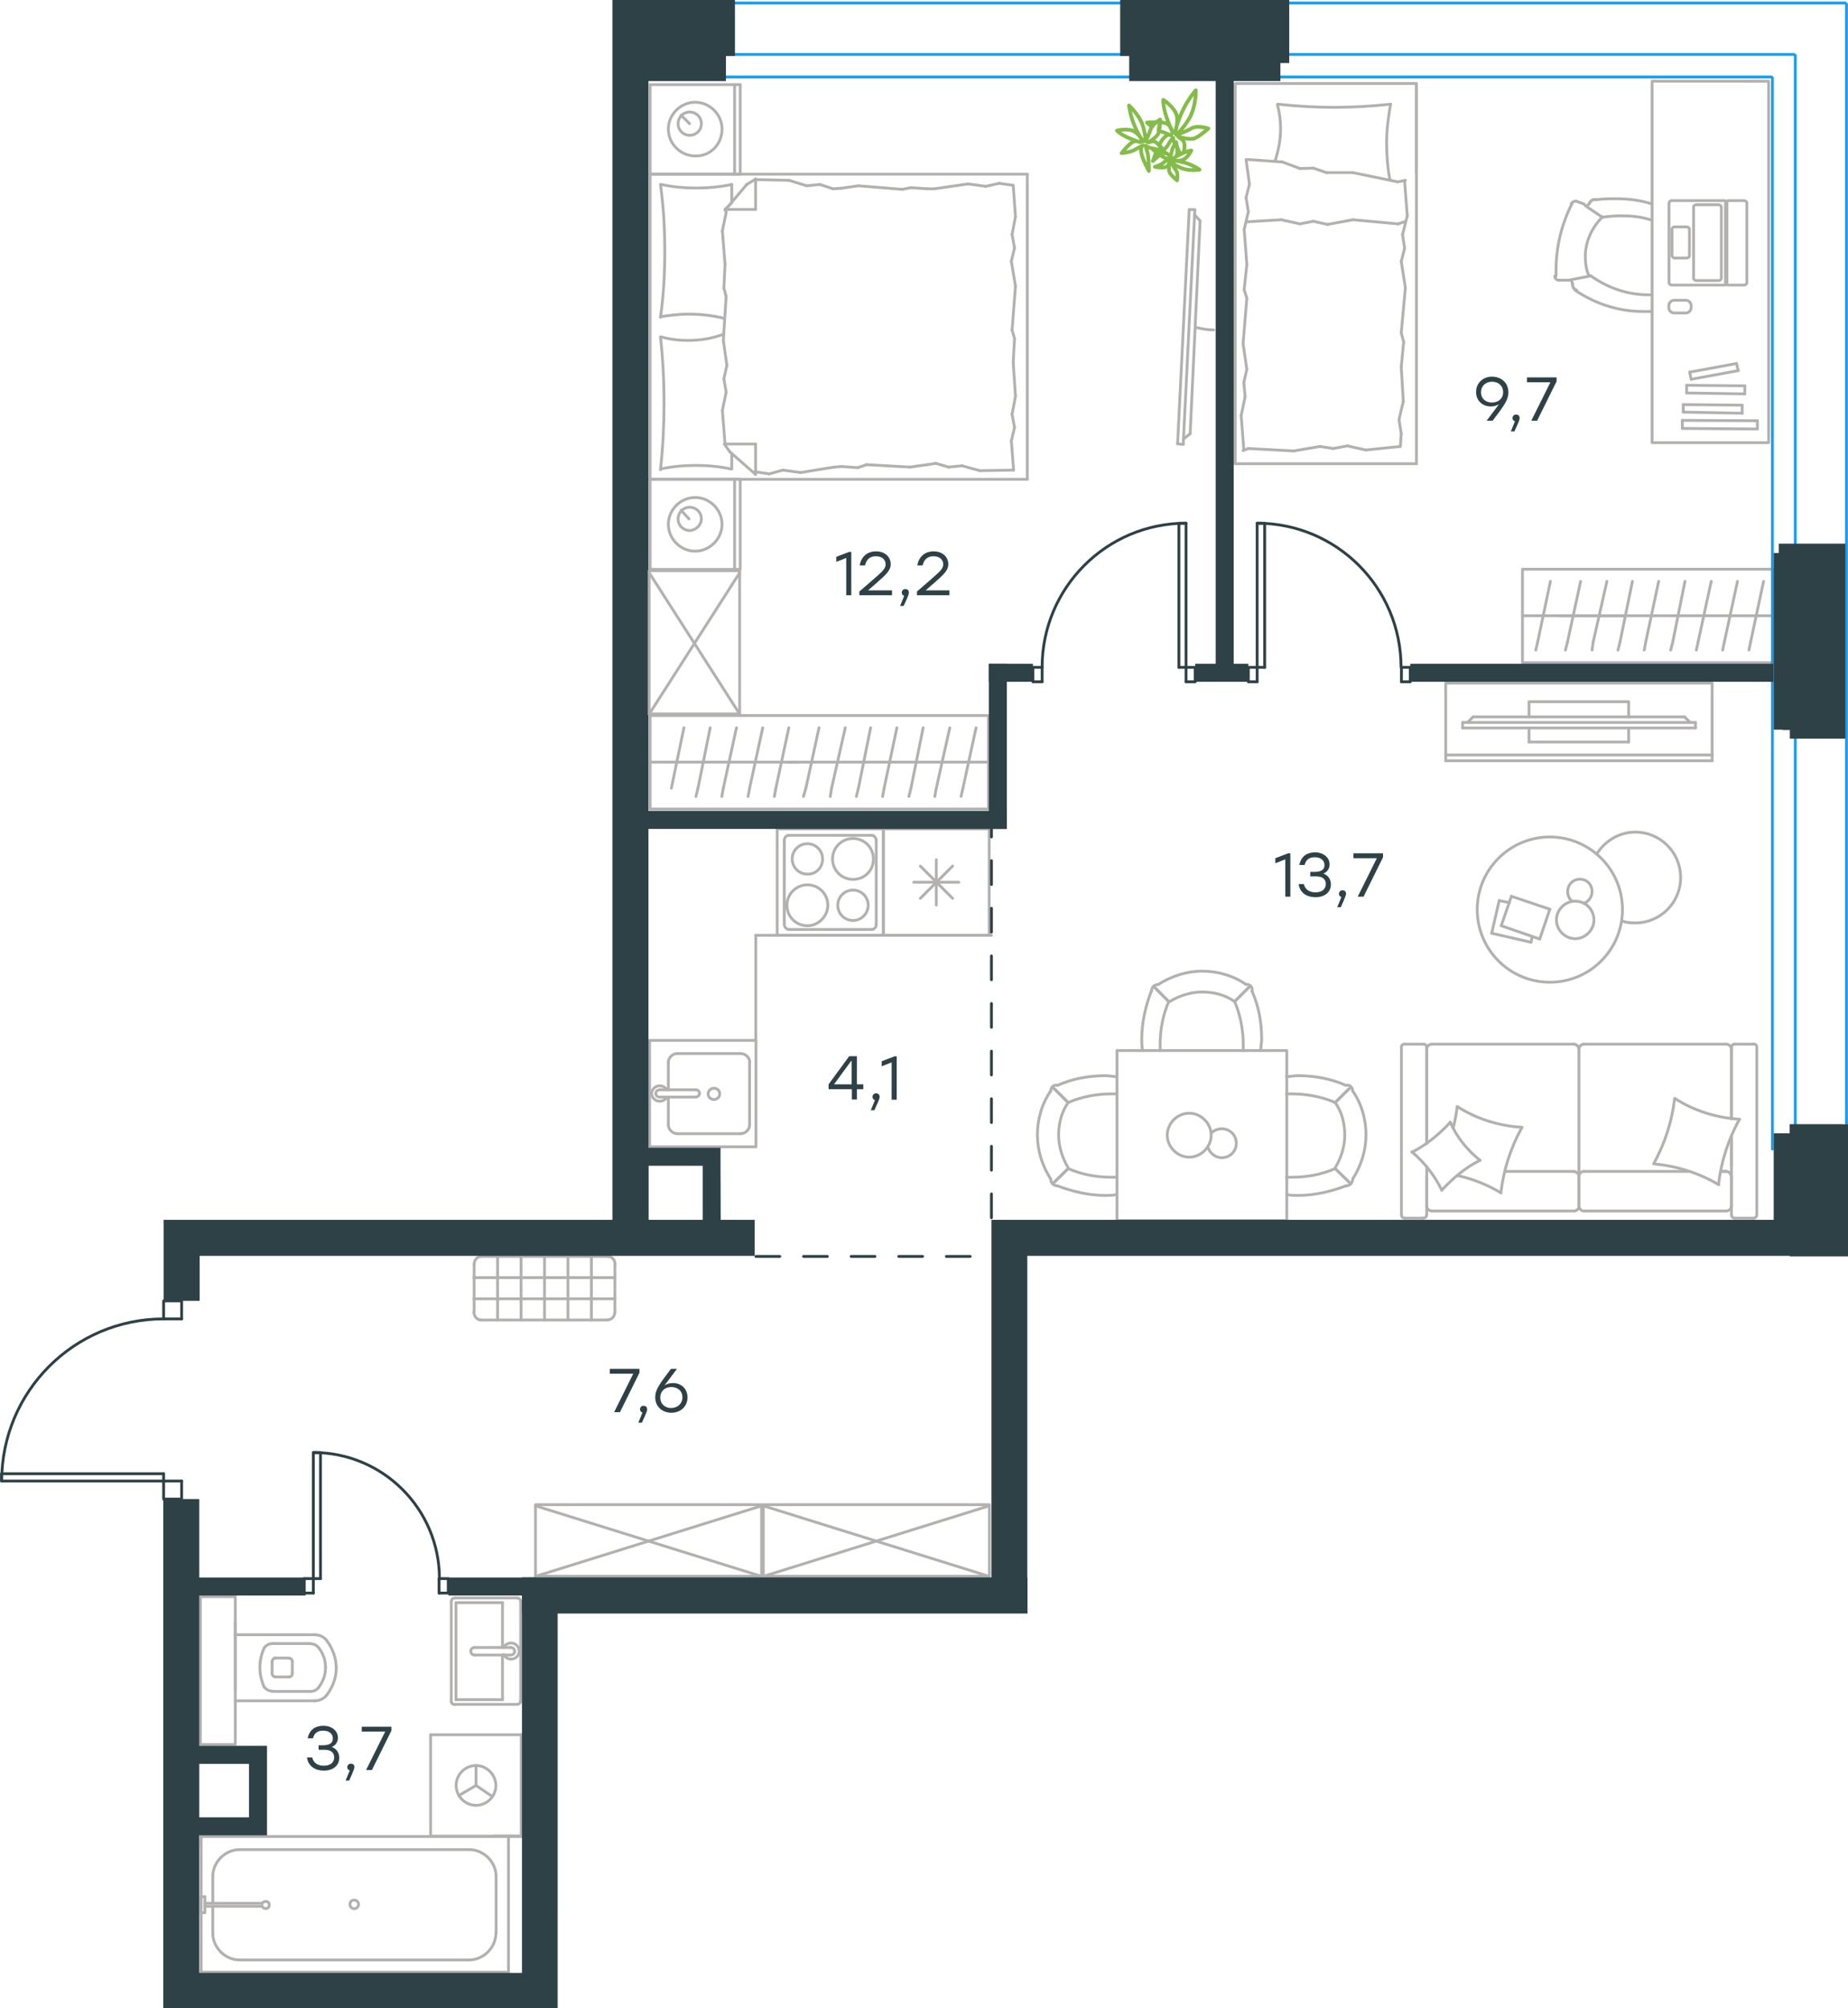 <?xml version="1.0" encoding="utf-8"?>
<!-- Generator: Adobe Illustrator 26.5.0, SVG Export Plug-In . SVG Version: 6.00 Build 0)  -->
<svg version="1.1" id="Слой_1" xmlns="http://www.w3.org/2000/svg" xmlns:xlink="http://www.w3.org/1999/xlink" x="0px" y="0px"
	 viewBox="0 0 984.9 1070" style="enable-background:new 0 0 984.9 1070;" xml:space="preserve">
<style type="text/css">
	.st0{fill:none;stroke:#B2B1B0;stroke-width:1.5;stroke-linecap:round;stroke-linejoin:round;stroke-miterlimit:22.926;}
	.st1{fill:none;stroke:#84BC4A;stroke-width:2;stroke-linecap:round;stroke-linejoin:round;stroke-miterlimit:22.926;}
	.st2{fill:none;stroke:#2D4146;stroke-width:1.5;stroke-linecap:round;stroke-linejoin:round;stroke-miterlimit:10;}
	.st3{enable-background:new    ;}
	.st4{fill:#2D4146;}
	.st5{fill:none;stroke:#1D9CEB;stroke-width:1.5;stroke-linecap:round;stroke-linejoin:round;stroke-miterlimit:22.926;}
	.st6{fill:none;stroke:#2D4146;stroke-width:1.5;stroke-linecap:round;stroke-linejoin:round;stroke-dasharray:12.684,12.684;}
</style>
<g>
	<line class="st0" x1="346.5" y1="92.8" x2="346.5" y2="45.1"/>
	<line class="st0" x1="394.5" y1="45.1" x2="394.5" y2="92.8"/>
	<line class="st0" x1="394.5" y1="92.8" x2="346.5" y2="92.8"/>
	<line class="st0" x1="346.5" y1="45.1" x2="394.5" y2="45.1"/>
	<line class="st0" x1="367.5" y1="65.9" x2="363" y2="61.4"/>
	<line class="st0" x1="391.5" y1="45.1" x2="391.5" y2="92.8"/>
	<path class="st0" d="M384.8,68.8c0-7.8-6.5-14.3-14.3-14.3s-14.3,6.5-14.3,14.3s6.5,14.3,14.3,14.3
		C378.5,83.4,384.8,76.9,384.8,68.8z"/>
	<path class="st0" d="M373.8,65.9c0-3.6-2.9-6.2-6.2-6.2c-3.6,0-6.2,2.9-6.2,6.2c0,3.6,2.9,6.2,6.2,6.2
		C370.9,72.1,373.8,69.5,373.8,65.9z"/>
	<line class="st0" x1="346.5" y1="255.4" x2="346.5" y2="92.8"/>
	<line class="st0" x1="390" y1="241.6" x2="390" y2="249.9"/>
	<line class="st0" x1="386.4" y1="111.6" x2="402.7" y2="111.6"/>
	<line class="st0" x1="390" y1="108.1" x2="386.4" y2="111.6"/>
	<line class="st0" x1="547.5" y1="255.4" x2="346.5" y2="255.4"/>
	<line class="st0" x1="402.7" y1="95.4" x2="402.7" y2="111.6"/>
	<line class="st0" x1="346.5" y1="92.8" x2="547.5" y2="92.8"/>
	<line class="st0" x1="402.7" y1="252.8" x2="389" y2="240.8"/>
	<line class="st0" x1="389" y1="240.8" x2="386" y2="236.6"/>
	<line class="st0" x1="390" y1="98.3" x2="390" y2="107.8"/>
	<line class="st0" x1="386.4" y1="236.6" x2="402.7" y2="236.6"/>
	<line class="st0" x1="386.4" y1="112" x2="398" y2="98.3"/>
	<line class="st0" x1="398" y1="98.3" x2="402.7" y2="95.4"/>
	<line class="st0" x1="402.7" y1="252.8" x2="402.7" y2="236.6"/>
	<line class="st0" x1="540.7" y1="180.4" x2="540" y2="193.1"/>
	<line class="st0" x1="539" y1="139.2" x2="541.2" y2="152.5"/>
	<line class="st0" x1="539.4" y1="124.9" x2="540.7" y2="132.1"/>
	<line class="st0" x1="540.7" y1="132.1" x2="539" y2="139.2"/>
	<line class="st0" x1="539.4" y1="175.9" x2="540.7" y2="180.4"/>
	<line class="st0" x1="541.2" y1="152.5" x2="539.4" y2="175.9"/>
	<line class="st0" x1="540" y1="98.7" x2="541.2" y2="115.5"/>
	<line class="st0" x1="541.2" y1="115.5" x2="539.4" y2="124.9"/>
	<line class="st0" x1="539" y1="234.9" x2="540.2" y2="250.5"/>
	<line class="st0" x1="539.4" y1="220.7" x2="540.7" y2="227.8"/>
	<line class="st0" x1="540.7" y1="227.8" x2="539" y2="234.9"/>
	<line class="st0" x1="540" y1="193.1" x2="541.2" y2="211.2"/>
	<line class="st0" x1="541.2" y1="211.2" x2="539.4" y2="220.7"/>
	<line class="st0" x1="547.5" y1="255.4" x2="547.5" y2="92.8"/>
	<path class="st0" d="M352,179.5c1.3,11.7,1.9,23.4,1.9,35.4c0,11.7-0.6,23.7-1.9,35.4"/>
	<path class="st0" d="M385.7,178.1c-6.5,2.3-12.2,3.3-19.1,3.3c-4.9,0-9.7-0.6-14.3-1.9"/>
	<path class="st0" d="M352,249.9c6.2-1.3,12.7-1.9,18.8-1.9c6.5,0,12.7,0.6,18.8,1.9"/>
	<path class="st0" d="M352,168.7c4.9-0.6,9.7-1.3,14.3-1.3c6.8,0,13.3,0.6,19.8,2.3"/>
	<line class="st0" x1="443.9" y1="100.6" x2="448.5" y2="100.3"/>
	<line class="st0" x1="429.9" y1="99" x2="437" y2="98.3"/>
	<line class="st0" x1="437" y1="98.3" x2="443.9" y2="100.6"/>
	<line class="st0" x1="402.7" y1="95.7" x2="420.5" y2="96.1"/>
	<line class="st0" x1="420.5" y1="96.1" x2="429.9" y2="99"/>
	<line class="st0" x1="485.5" y1="100" x2="494.2" y2="100.6"/>
	<line class="st0" x1="448.5" y1="100.3" x2="457.5" y2="99"/>
	<line class="st0" x1="480.9" y1="100.9" x2="485.5" y2="100"/>
	<line class="st0" x1="457.5" y1="99" x2="480.9" y2="100.9"/>
	<line class="st0" x1="494.2" y1="100.6" x2="498" y2="100.6"/>
	<line class="st0" x1="525.4" y1="99.3" x2="532.5" y2="97.7"/>
	<line class="st0" x1="532.5" y1="97.7" x2="539.7" y2="98.7"/>
	<line class="st0" x1="498" y1="100.6" x2="516" y2="98"/>
	<line class="st0" x1="516" y1="98" x2="525.4" y2="99.3"/>
	<line class="st0" x1="498.8" y1="246.9" x2="494.2" y2="247.6"/>
	<line class="st0" x1="512.7" y1="248.2" x2="505.5" y2="248.9"/>
	<line class="st0" x1="505.5" y1="248.9" x2="498.8" y2="246.9"/>
	<line class="st0" x1="540.2" y1="250.5" x2="522.2" y2="250.8"/>
	<line class="st0" x1="522.2" y1="250.8" x2="512.7" y2="248.2"/>
	<line class="st0" x1="457.2" y1="249.2" x2="448.5" y2="248.6"/>
	<line class="st0" x1="494.2" y1="247.6" x2="485" y2="248.9"/>
	<line class="st0" x1="461.8" y1="247.6" x2="457.2" y2="249.2"/>
	<line class="st0" x1="485" y1="248.9" x2="461.8" y2="247.6"/>
	<line class="st0" x1="448.5" y1="248.6" x2="444.5" y2="248.9"/>
	<line class="st0" x1="403" y1="251.5" x2="402.2" y2="251.5"/>
	<line class="st0" x1="417.2" y1="250.5" x2="410" y2="252.5"/>
	<line class="st0" x1="410" y1="252.5" x2="403" y2="251.5"/>
	<line class="st0" x1="444.5" y1="248.9" x2="426.7" y2="251.8"/>
	<line class="st0" x1="426.7" y1="251.8" x2="417.2" y2="250.5"/>
	<path class="st0" d="M352,98.3c1.6,11.7,2.3,23.4,2.3,35.4c0,11.7-0.6,23.7-2.3,35.4"/>
	<path class="st0" d="M390,98.3c-6.2,1.3-12.7,1.9-18.8,1.9c-6.5,0-12.7-0.6-18.8-1.9"/>
	<line class="st0" x1="385.8" y1="153.5" x2="386.4" y2="140.8"/>
	<line class="st0" x1="387.4" y1="194.7" x2="385.5" y2="181.4"/>
	<line class="st0" x1="387" y1="209" x2="385.8" y2="201.8"/>
	<line class="st0" x1="385.8" y1="201.8" x2="387.4" y2="194.7"/>
	<line class="st0" x1="387" y1="158" x2="385.8" y2="153.5"/>
	<line class="st0" x1="385.5" y1="181.4" x2="387" y2="158"/>
	<line class="st0" x1="386.4" y1="236.6" x2="385" y2="218.7"/>
	<line class="st0" x1="385" y1="218.7" x2="387" y2="209"/>
	<line class="st0" x1="387" y1="113.3" x2="386.8" y2="111.6"/>
	<line class="st0" x1="386.4" y1="140.8" x2="385" y2="123"/>
	<line class="st0" x1="385" y1="123" x2="387" y2="113.3"/>
	<line class="st0" x1="346.5" y1="303.4" x2="346.5" y2="255.4"/>
	<line class="st0" x1="394.5" y1="255.4" x2="394.5" y2="303.4"/>
	<line class="st0" x1="394.2" y1="303.4" x2="346.5" y2="303.4"/>
	<line class="st0" x1="346.5" y1="255.4" x2="394.2" y2="255.4"/>
	<line class="st0" x1="367.2" y1="276.5" x2="363" y2="271.9"/>
	<line class="st0" x1="391.5" y1="255.4" x2="391.5" y2="303.4"/>
	<path class="st0" d="M384.8,279.4c0-7.8-6.5-14.3-14.3-14.3s-14.3,6.5-14.3,14.3s6.5,14.3,14.3,14.3
		C378.2,293.7,384.8,287.2,384.8,279.4z"/>
	<path class="st0" d="M373.8,276.5c0-3.6-2.9-6.2-6.2-6.2c-3.6,0-6.2,2.9-6.2,6.2c0,3.6,2.9,6.2,6.2,6.2
		C370.9,282.6,373.8,279.7,373.8,276.5z"/>
</g>
<g>
	<line class="st0" x1="721.1" y1="117.1" x2="707.4" y2="119.6"/>
	<line class="st0" x1="700" y1="117.9" x2="692.8" y2="119.3"/>
	<line class="st0" x1="707.4" y1="119.6" x2="700" y2="117.9"/>
	<line class="st0" x1="748.4" y1="118.2" x2="745.1" y2="119.3"/>
	<line class="st0" x1="745.1" y1="119.3" x2="721.1" y2="117.1"/>
	<line class="st0" x1="682.9" y1="117.1" x2="664.5" y2="118.2"/>
	<line class="st0" x1="692.8" y1="119.3" x2="682.9" y2="117.1"/>
	<line class="st0" x1="664.5" y1="140.9" x2="663.1" y2="154.4"/>
	<line class="st0" x1="662.5" y1="183.1" x2="664.5" y2="196.8"/>
	<line class="st0" x1="662.9" y1="203.9" x2="663.6" y2="211.4"/>
	<line class="st0" x1="664.5" y1="196.8" x2="662.9" y2="203.9"/>
	<line class="st0" x1="663.1" y1="154.4" x2="664.5" y2="159"/>
	<line class="st0" x1="664.5" y1="159" x2="662.5" y2="183.1"/>
	<line class="st0" x1="661.5" y1="221.4" x2="662.9" y2="239.8"/>
	<line class="st0" x1="663.6" y1="211.4" x2="661.5" y2="221.4"/>
	<line class="st0" x1="664.1" y1="105.2" x2="665.3" y2="112.8"/>
	<line class="st0" x1="663.1" y1="122.3" x2="664.5" y2="140.9"/>
	<line class="st0" x1="665.3" y1="112.8" x2="663.1" y2="122.3"/>
	<line class="st0" x1="746.8" y1="195.5" x2="748.1" y2="182.2"/>
	<line class="st0" x1="749" y1="153.3" x2="746.8" y2="139.3"/>
	<line class="st0" x1="748.6" y1="132.3" x2="747.5" y2="125"/>
	<line class="st0" x1="746.8" y1="139.3" x2="748.6" y2="132.3"/>
	<line class="st0" x1="748.1" y1="182.2" x2="746.8" y2="177.4"/>
	<line class="st0" x1="746.8" y1="177.4" x2="749" y2="153.3"/>
	<line class="st0" x1="750" y1="115" x2="748.6" y2="96.6"/>
	<line class="st0" x1="747.5" y1="125" x2="750" y2="115"/>
	<line class="st0" x1="746.8" y1="231.1" x2="745.6" y2="223.6"/>
	<line class="st0" x1="746.3" y1="237.9" x2="746.8" y2="231.1"/>
	<line class="st0" x1="747.9" y1="213.9" x2="746.8" y2="195.5"/>
	<line class="st0" x1="745.6" y1="223.6" x2="747.9" y2="213.9"/>
	<line class="st0" x1="658.3" y1="247.1" x2="754.9" y2="247.1"/>
	<polyline class="st0" points="658.3,247.1 658.3,44.5 754.9,44.5 754.9,247.1 	"/>
	<line class="st0" x1="689.5" y1="240.3" x2="703.4" y2="237.9"/>
	<line class="st0" x1="710.6" y1="239" x2="718.1" y2="237.6"/>
	<line class="st0" x1="703.4" y1="237.9" x2="710.6" y2="239"/>
	<line class="st0" x1="662.5" y1="240.1" x2="665.3" y2="239"/>
	<line class="st0" x1="665.3" y1="239" x2="689.5" y2="240.3"/>
	<line class="st0" x1="727.9" y1="239.8" x2="746.3" y2="237.9"/>
	<line class="st0" x1="718.1" y1="237.6" x2="727.9" y2="239.8"/>
	<line class="st0" x1="664.1" y1="85" x2="665.9" y2="98.2"/>
	<line class="st0" x1="665.9" y1="98.2" x2="664.1" y2="105.2"/>
	<line class="st0" x1="721.1" y1="92" x2="707" y2="92"/>
	<line class="st0" x1="700" y1="89.6" x2="692.8" y2="89.8"/>
	<line class="st0" x1="707" y1="92" x2="700" y2="89.6"/>
	<line class="st0" x1="749" y1="96.1" x2="744.9" y2="96.9"/>
	<line class="st0" x1="744.9" y1="96.9" x2="721.1" y2="92"/>
	<line class="st0" x1="683.4" y1="86.3" x2="665" y2="85"/>
	<line class="st0" x1="692.8" y1="89.8" x2="683.4" y2="86.3"/>
	<line class="st0" x1="754.9" y1="92.3" x2="754.9" y2="44.5"/>
	<path class="st0" d="M681,55.5c10,1.1,19.9,1.7,30.1,1.7c10,0,20.2-0.6,30.1-1.7"/>
	<path class="st0" d="M679.5,85.9c1.9-5.7,3-11.5,3-17.5c0-4.3-0.6-8.6-1.7-12.6"/>
	<path class="st0" d="M741.1,55.5c-1.1,6.6-2.1,13.6-2.1,20.2c0,7,0.6,14.4,1.8,20.2"/>
</g>
<g>
	<rect x="880.5" y="43.3" class="st0" width="62.1" height="192.6"/>
	<line class="st0" x1="830.5" y1="149.3" x2="835.6" y2="149.3"/>
	<line class="st0" x1="844.4" y1="108.8" x2="840" y2="107.2"/>
	<line class="st0" x1="854" y1="115.8" x2="844.9" y2="109.6"/>
	<line class="st0" x1="847.4" y1="147.1" x2="836" y2="149.3"/>
	<path class="st0" d="M854,115.8c3.2-0.5,6.5-0.8,10-0.8c5.7,0,10.5,0.5,15.9,2.2"/>
	<path class="st0" d="M879.8,166h-4.1c-12.7,0-25.4-4-36.2-11.3"/>
	<path class="st0" d="M880,157.1h-1.6c-11.1,0-21.9-3.8-30.8-10.3"/>
	<path class="st0" d="M846.8,146.9c-1.4-3-1.9-6.7-1.9-10.3c0-7.8,3.5-15.4,9.2-21.1"/>
	<path class="st0" d="M850.9,106.4c3.5-0.5,6.8-0.5,10.3-0.5c6.8,0,13,0.8,18.9,2.7"/>
	<path class="st0" d="M837.9,150.6c-0.3-0.5-0.3-0.8-0.5-1.3"/>
	<path class="st0" d="M829.3,147.1v-3.2c0-12.4,3-24.6,8.6-35.6"/>
	<path class="st0" d="M837.4,108.5c0.5-0.8,1.4-1.3,2.2-1.3h0.5"/>
	<path class="st0" d="M830.5,149.3c-1.4-0.3-1.9-1.3-1.9-2.2"/>
	<path class="st0" d="M845.6,109.9c0.5-0.5,0.8-0.8,1.4-1.3"/>
	<path class="st0" d="M840.3,154.7c-1.4-0.5-2.2-1.6-2.2-3.2V151"/>
	<path class="st0" d="M847,108.5c0.5-1.3,1.6-2.2,3.2-2.2h0.5"/>
	<path class="st0" d="M847,108.5c0.5-1.3,1.6-2.2,3.2-2.2h0.5"/>
	<path class="st0" d="M840.3,154.7c-1.4-0.5-2.2-1.6-2.2-3.2V151"/>
	<path class="st0" d="M921,106.9h8.6c0.5,0,1.4,0.5,1.4,1.3v42.4c0,0.5-0.5,1.3-1.4,1.3H921c-0.5,0-1.4-0.5-1.4-1.3v-42.4
		C920,107.2,920.5,106.9,921,106.9z"/>
	<path class="st0" d="M904,109.1H916c0.5,0,1.4,0.5,1.4,1.3v37.8c0,0.5-0.5,1.3-1.4,1.3H904c-0.5,0-1.4-0.5-1.4-1.3v-38.1
		C902.6,109.6,903.5,109.1,904,109.1z"/>
	<path class="st0" d="M892.5,120.9h6.5c0.5,0,1.4,0.5,1.4,1.3v14c0,0.5-0.5,1.3-1.4,1.3h-6.5c-0.5,0-1.4-0.5-1.4-1.3v-14
		C891,121.5,891.6,120.9,892.5,120.9z"/>
	<path class="st0" d="M890.9,106.9H919c0.5,0,1.4,0.5,1.4,1.3v42.4c0,0.5-0.5,1.3-1.4,1.3h-28.1c-0.5,0-1.4-0.5-1.4-1.3v-42.4
		C889.8,107.2,890.3,106.9,890.9,106.9z"/>
	<line class="st0" x1="900.5" y1="198.3" x2="925.5" y2="193.7"/>
	<line class="st0" x1="929.9" y1="205.6" x2="929.9" y2="209.9"/>
	<line class="st0" x1="929.9" y1="209.9" x2="898.9" y2="209.4"/>
	<line class="st0" x1="898.9" y1="205.3" x2="929.9" y2="205.6"/>
	<line class="st0" x1="901.3" y1="202.1" x2="900.5" y2="198.3"/>
	<line class="st0" x1="898.9" y1="209.4" x2="898.9" y2="205.3"/>
	<line class="st0" x1="926.4" y1="197.5" x2="901.3" y2="202.1"/>
	<line class="st0" x1="925.5" y1="193.7" x2="926.4" y2="197.5"/>
	<line class="st0" x1="928.5" y1="215.9" x2="928.5" y2="220.2"/>
	<line class="st0" x1="928.5" y1="220.2" x2="897.1" y2="219.6"/>
	<line class="st0" x1="897.1" y1="215.6" x2="928.5" y2="215.9"/>
	<line class="st0" x1="897.1" y1="219.6" x2="897.1" y2="215.6"/>
	<line class="st0" x1="936.6" y1="224.2" x2="936.6" y2="228.6"/>
	<line class="st0" x1="936.6" y1="228.6" x2="896.6" y2="228.3"/>
	<line class="st0" x1="896.6" y1="224" x2="936.6" y2="224.2"/>
	<line class="st0" x1="896.6" y1="228.3" x2="896.6" y2="224"/>
	<path class="st0" d="M901.3,162.9v1c0,1.6-1.3,2.9-2.9,2.9h-6.1c-1.6,0-2.9-1.3-2.9-2.9v-1c0-1.6,1.3-2.9,2.9-2.9h6.1
		C900,160,901.3,161.3,901.3,162.9z"/>
</g>
<g>
	<line class="st0" x1="899.9" y1="624.2" x2="844.1" y2="624.2"/>
	<line class="st0" x1="748.5" y1="556.4" x2="758.6" y2="556.4"/>
	<line class="st0" x1="763.1" y1="556.4" x2="839" y2="556.4"/>
	<line class="st0" x1="922.8" y1="605.5" x2="922.8" y2="621.4"/>
	<line class="st0" x1="922.8" y1="559.2" x2="922.8" y2="596.2"/>
	<line class="st0" x1="760.4" y1="559.2" x2="760.4" y2="609.3"/>
	<line class="st0" x1="841.5" y1="626.8" x2="841.5" y2="642.7"/>
	<line class="st0" x1="839" y1="624.2" x2="802" y2="624.2"/>
	<line class="st0" x1="934.6" y1="649.1" x2="924.5" y2="649.1"/>
	<line class="st0" x1="841.5" y1="642.7" x2="841.5" y2="626.8"/>
	<line class="st0" x1="763.1" y1="645.3" x2="839" y2="645.3"/>
	<line class="st0" x1="760.4" y1="609.3" x2="760.4" y2="558.1"/>
	<line class="st0" x1="844.1" y1="556.4" x2="920" y2="556.4"/>
	<line class="st0" x1="924.5" y1="556.4" x2="934.6" y2="556.4"/>
	<line class="st0" x1="920" y1="624.2" x2="917" y2="624.2"/>
	<line class="st0" x1="922.8" y1="647.2" x2="922.8" y2="605.5"/>
	<line class="st0" x1="920" y1="624.2" x2="917" y2="624.2"/>
	<line class="st0" x1="922.8" y1="642.7" x2="922.8" y2="626.8"/>
	<line class="st0" x1="841.5" y1="642.7" x2="841.5" y2="626.8"/>
	<line class="st0" x1="844.1" y1="645.3" x2="920" y2="645.3"/>
	<line class="st0" x1="922.8" y1="596.2" x2="922.8" y2="558.1"/>
	<line class="st0" x1="746.9" y1="647.2" x2="746.9" y2="558.1"/>
	<line class="st0" x1="758.6" y1="649.1" x2="748.5" y2="649.1"/>
	<line class="st0" x1="760.4" y1="621.7" x2="760.4" y2="647.2"/>
	<line class="st0" x1="841.5" y1="626.8" x2="841.5" y2="559.2"/>
	<line class="st0" x1="760.4" y1="626.8" x2="760.4" y2="642.7"/>
	<path class="st0" d="M922.8,647.2c0,1.4,0.9,1.9,1.7,1.9"/>
	<path class="st0" d="M760.4,558.1c0-1.2-0.9-1.7-1.7-1.7"/>
	<path class="st0" d="M758.6,649.1c1.2,0,1.7-0.9,1.7-1.7"/>
	<path class="st0" d="M844.1,624.2c-1.3,0-2.6,1.2-2.6,2.8"/>
	<path class="st0" d="M760.4,642.7c0,1.3,1.2,2.6,2.8,2.6"/>
	<path class="st0" d="M920,645.3c1.4,0,2.8-1.2,2.8-2.8"/>
	<path class="st0" d="M844.1,556.4c-1.3,0-2.6,1.2-2.6,2.8"/>
	<path class="st0" d="M841.5,642.5c0,1.4,1.1,2.8,2.6,2.8"/>
	<path class="st0" d="M841.5,559.2c0-1.4-1.2-2.8-2.8-2.8"/>
	<path class="st0" d="M934.6,649.1c1.2,0,1.7-1,1.7-1.7V558c0-1.2-0.9-1.7-1.7-1.7"/>
	<path class="st0" d="M839,645.3c1.3,0,2.6-1.2,2.6-2.8"/>
	<path class="st0" d="M748.5,556.4c-1.2,0-1.7,0.9-1.7,1.7"/>
	<path class="st0" d="M922.8,559.2c0-1.4-1.2-2.8-2.8-2.8"/>
	<path class="st0" d="M924.5,556.4c-1.2,0-1.7,0.9-1.7,1.7"/>
	<path class="st0" d="M763.1,556.4c-1.4,0-2.8,1.2-2.8,2.8"/>
	<path class="st0" d="M922.8,627.4c0-1.6-1.2-3.2-2.8-3.2"/>
	<path class="st0" d="M841.5,627.1c0-1.4-1.1-2.8-2.6-2.8"/>
	<path class="st0" d="M746.9,647.2c0,1.4,0.9,1.9,1.7,1.9"/>
	<path class="st0" d="M881.4,620c5.9-10.7,9.7-22.5,11.1-34.6"/>
	<path class="st0" d="M752.5,614c7.8-4,14.4-9.5,20.4-15.9"/>
	<path class="st0" d="M772.9,597.9c3.3,7.8,9,14.9,15.9,20.4"/>
	<path class="st0" d="M892.6,585.3c10.2,6.6,22.3,10.4,34.6,11.1"/>
	<path class="st0" d="M811,601c-5.9,10.7-9.7,22.5-11.1,34.6"/>
	<path class="st0" d="M799.9,635.6c-7.3-4.3-14.9-7.4-23.2-9.2"/>
	<path class="st0" d="M776.6,589.6c10.2,6.6,22.3,10.4,34.6,11.1"/>
	<path class="st0" d="M927,596.5c-5.9,10.7-9.7,22.5-11.1,34.6"/>
	<path class="st0" d="M916,631.3c-10.4-6.2-22.3-10-34.6-11.1"/>
	<path class="st0" d="M788.8,618.3c-7.8,3.8-14.4,9.5-20.4,15.9"/>
	<path class="st0" d="M774.5,601c0.9-3.6,1.7-7.6,2.1-11.1"/>
	<path class="st0" d="M768.4,634.2c-3.8-7.8-9.2-14.7-15.9-20.4"/>
</g>
<g>
	<line class="st0" x1="795" y1="497.3" x2="799" y2="479.9"/>
	<line class="st0" x1="799" y1="479.9" x2="804.5" y2="481"/>
	<line class="st0" x1="816.6" y1="499" x2="816" y2="502.1"/>
	<line class="st0" x1="816" y1="502.1" x2="795" y2="497.3"/>
	<line class="st0" x1="800.1" y1="493.3" x2="805.5" y2="477.6"/>
	<line class="st0" x1="805.5" y1="477.6" x2="826" y2="484.5"/>
	<line class="st0" x1="826" y1="484.5" x2="820.6" y2="500.4"/>
	<line class="st0" x1="820.6" y1="500.4" x2="800.1" y2="493.3"/>
	<ellipse class="st0" cx="826" cy="484.7" rx="38.7" ry="38.7"/>
	<path class="st0" d="M839.5,480.2c-5.4,0-10,4.6-10,10s4.6,10,10,10s10-4.6,10-10C849.4,484.5,845.1,480.2,839.5,480.2z"/>
	<path class="st0" d="M837.8,480.2c-1.4-1.1-2.3-3.1-2.3-5.1c0-3.7,2.8-6.6,6.5-6.6s6.5,2.8,6.5,6.6c0,2.8-1.7,5.1-4.3,6.3"/>
	<path class="st0" d="M851,455.1c4.3-7.1,12.2-11.7,20.5-11.7c13.4,0,24.2,10.8,24.2,24.2c0,13.4-10.8,24.2-24.2,24.2
		c-2.4,0-4.7-0.2-7.1-1"/>
</g>
<g>
	<g>
		<line class="st0" x1="770.5" y1="402.3" x2="912.5" y2="402.3"/>
		<polyline class="st0" points="912.5,405.4 912.5,364 770.5,364 770.5,405.4 		"/>
		<line class="st0" x1="770.5" y1="405.4" x2="912.5" y2="405.4"/>
	</g>
	<g>
		<polyline class="st0" points="868,382 868,373.9 814.9,373.9 814.9,382 		"/>
		<line class="st0" x1="814.9" y1="387.9" x2="814.9" y2="395.4"/>
		<line class="st0" x1="814.9" y1="395.4" x2="868" y2="395.4"/>
		<line class="st0" x1="868" y1="395.4" x2="868" y2="387.9"/>
		<line class="st0" x1="779.5" y1="387.9" x2="779.5" y2="385"/>
		<line class="st0" x1="897.8" y1="382" x2="900.8" y2="385"/>
		<line class="st0" x1="782.1" y1="385" x2="785.1" y2="382"/>
		<line class="st0" x1="903.6" y1="385" x2="779.5" y2="385"/>
		<line class="st0" x1="779.5" y1="387.9" x2="903.6" y2="387.9"/>
		<line class="st0" x1="903.6" y1="387.9" x2="903.6" y2="385"/>
		<line class="st0" x1="785.1" y1="382" x2="897.8" y2="382"/>
	</g>
</g>
<g>
	<path class="st0" d="M637,174.4c3.3,0.8,6.6,1.4,9.8,1.4"/>
	<line class="st0" x1="630.6" y1="236.8" x2="636.8" y2="111.7"/>
	<line class="st0" x1="633.8" y1="111.7" x2="627.6" y2="236.5"/>
	<line class="st0" x1="627.6" y1="236.5" x2="630.6" y2="236.8"/>
	<line class="st0" x1="639.6" y1="117.7" x2="634.3" y2="231.1"/>
	<line class="st0" x1="636.6" y1="114.4" x2="639.6" y2="117.7"/>
	<line class="st0" x1="634.3" y1="231.1" x2="630.6" y2="234.1"/>
	<line class="st0" x1="633.8" y1="111.7" x2="636.8" y2="111.7"/>
</g>
<g>
	<line class="st0" x1="527.2" y1="441.7" x2="527.2" y2="498.4"/>
	<line class="st0" x1="499" y1="458.1" x2="499" y2="482.3"/>
	<line class="st0" x1="490.5" y1="478.7" x2="507.7" y2="461.5"/>
	<line class="st0" x1="490.5" y1="461.5" x2="507.7" y2="478.7"/>
	<line class="st0" x1="487" y1="470.1" x2="511" y2="470.1"/>
	<line class="st0" x1="527.2" y1="498.4" x2="470.7" y2="498.4"/>
	<line class="st0" x1="470.7" y1="441.7" x2="470.7" y2="498.4"/>
	<line class="st0" x1="527.2" y1="441.7" x2="470.7" y2="441.7"/>
</g>
<g>
	<rect x="346.2" y="554.4" class="st0" width="56.7" height="56.7"/>
	<line class="st0" x1="370.8" y1="580.7" x2="351.7" y2="580.7"/>
	<line class="st0" x1="356.2" y1="584.6" x2="356.2" y2="599.4"/>
	<line class="st0" x1="399.5" y1="599.4" x2="399.5" y2="566.1"/>
	<line class="st0" x1="356.2" y1="566.1" x2="356.2" y2="580.7"/>
	<line class="st0" x1="394.8" y1="561.4" x2="361" y2="561.4"/>
	<line class="st0" x1="351.7" y1="584.6" x2="370.8" y2="584.6"/>
	<line class="st0" x1="361" y1="604.1" x2="394.8" y2="604.1"/>
	<path class="st0" d="M370.8,580.7L370.8,580.7c1.1,0,2,0.8,2,1.9c0,1.1-0.8,1.9-2,1.9"/>
	<path class="st0" d="M361,604.1c-2.5,0-4.8-2.2-4.8-4.7"/>
	<path class="st0" d="M355.4,584.6c-0.8,1.4-2.2,2.2-3.9,2.2c-2.2,0-4.2-1.9-4.2-4.1c0-2.2,2-4.1,4.2-4.1c1.7,0,3.1,0.8,3.9,2.2"/>
	<path class="st0" d="M394.8,561.4c2.5,0,4.8,2.2,4.8,4.7"/>
	<path class="st0" d="M356.2,566.1c0-2.5,2.2-4.7,4.8-4.7"/>
	<path class="st0" d="M399.5,599.4c0,2.5-2.2,4.7-4.8,4.7"/>
	<path class="st0" d="M351.7,584.6h-0.2c-1.1,0-2-0.8-2-1.9c0-1.1,0.8-1.9,2-1.9h0.3"/>
	<path class="st0" d="M380.5,579.9c-1.7,0-3.1,1.4-3.1,3c0,1.7,1.4,3,3.1,3c1.7,0,3.1-1.4,3.1-3C383.5,581,382.2,579.9,380.5,579.9z
		"/>
</g>
<g>
	<path class="st0" d="M438.4,457.7c0-4.5-3.6-8.1-8.1-8.1s-8.1,3.6-8.1,8.1s3.6,8.1,8.1,8.1C434.8,465.9,438.4,462.5,438.4,457.7z"
		/>
	<path class="st0" d="M441.2,482.4c0-5.9-4.7-10.9-10.9-10.9c-5.9,0-10.9,4.8-10.9,10.9c0,5.9,4.7,10.9,10.9,10.9
		C436,493.4,441.2,488.3,441.2,482.4z"/>
	<path class="st0" d="M462.7,482.4c0-4.5-3.6-8.1-8.1-8.1s-8.1,3.6-8.1,8.1s3.6,8.1,8.1,8.1C459,490.5,462.7,486.9,462.7,482.4z"/>
	<path class="st0" d="M465.5,457.7c0-5.9-4.7-10.9-10.9-10.9c-5.9,0-10.9,4.8-10.9,10.9c0,5.9,4.7,10.9,10.9,10.9
		S465.5,463.9,465.5,457.7z"/>
	<line class="st0" x1="418" y1="492.5" x2="418" y2="447.9"/>
	<line class="st0" x1="464.5" y1="495.3" x2="420.5" y2="495.3"/>
	<line class="st0" x1="467" y1="447.9" x2="467" y2="492.5"/>
	<line class="st0" x1="420.5" y1="445.1" x2="464.5" y2="445.1"/>
	<path class="st0" d="M467,492.5L467,492.5c0,1.7-1.1,2.8-2.5,2.8"/>
	<path class="st0" d="M418,447.9L418,447.9c0-1.7,1.1-2.8,2.5-2.8"/>
	<path class="st0" d="M420.5,495.3L420.5,495.3c-1.4,0-2.5-1.4-2.5-2.8"/>
	<path class="st0" d="M464.5,445.1L464.5,445.1c1.4,0,2.5,1.4,2.5,2.8"/>
	<rect x="414.2" y="441.7" class="st0" width="56.7" height="56.7"/>
</g>
<line class="st0" x1="402.8" y1="554.4" x2="402.8" y2="498.4"/>
<line class="st0" x1="528.4" y1="498.4" x2="402.8" y2="498.4"/>
<line class="st0" x1="528.4" y1="420.9" x2="528.4" y2="363.3"/>
<g>
	<rect x="595.3" y="559.8" class="st0" width="90.5" height="90.6"/>
	<path class="st0" d="M711.6,587.5c3.6,5.1,5.1,11.2,5.1,17.4c0,6.1-2,12.2-5.1,17.4"/>
	<path class="st0" d="M685.6,573.7c2,0,4.1-0.5,6.1-0.5c8.7,0,17.3,1.5,25.5,5.1"/>
	<path class="st0" d="M717.3,631.9c-8.2,3.1-16.8,5.1-25.5,5.1c-2,0-4.1,0-6.1-0.5"/>
	<path class="st0" d="M685.6,582.9c1,0,2,0,3.1,0c7.6,0,15.8,1.5,22.9,4.6"/>
	<path class="st0" d="M711.6,622.7c-7.1,3.1-14.8,4.6-22.9,4.6c-1,0-2,0-3.1,0"/>
	<path class="st0" d="M720.9,581.3c4.6,6.6,7.1,14.8,7.1,23.5c0,8.2-2.5,16.3-7.1,23.5"/>
	<line class="st0" x1="711.6" y1="587.5" x2="719.9" y2="579.3"/>
	<line class="st0" x1="711.6" y1="622.7" x2="719.9" y2="630.8"/>
	<line class="st0" x1="711.6" y1="587.5" x2="719.9" y2="579.3"/>
	<line class="st0" x1="711.6" y1="622.7" x2="719.9" y2="630.8"/>
	<path class="st0" d="M720.9,628.3c0,2-1.5,3.6-3.6,3.6"/>
	<path class="st0" d="M717.3,578.3c2-0.4,3.6,1,3.6,3.1"/>
	<path class="st0" d="M569.3,587.5c-3.6,5.1-5.1,11.2-5.1,17.4c0,6.1,2,12.2,5.1,17.4"/>
	<path class="st0" d="M595.3,573.7c-2,0-4.1-0.5-6.1-0.5c-8.7,0-17.3,1.5-25.5,5.1"/>
	<path class="st0" d="M563.6,631.9c8.2,3.1,16.8,5.1,25.5,5.1c2,0,4.1,0,6.1-0.5"/>
	<path class="st0" d="M595.3,582.9c-1,0-2,0-3.1,0c-7.6,0-15.8,1.5-22.9,4.6"/>
	<path class="st0" d="M569.3,622.7c7.1,3.1,14.8,4.6,22.9,4.6c1,0,2,0,3.1,0"/>
	<path class="st0" d="M560,581.3c-4.6,6.6-7.1,14.8-7.1,23.5c0,8.2,2.5,16.3,7.1,23.5"/>
	<line class="st0" x1="569.3" y1="587.5" x2="561" y2="579.3"/>
	<line class="st0" x1="569.3" y1="622.7" x2="561" y2="630.8"/>
	<line class="st0" x1="569.3" y1="587.5" x2="561" y2="579.3"/>
	<line class="st0" x1="569.3" y1="622.7" x2="561" y2="630.8"/>
	<path class="st0" d="M560,628.3c0,2,1.5,3.6,3.6,3.6"/>
	<path class="st0" d="M563.6,578.3c-2-0.4-3.6,1-3.6,3.1"/>
	<path class="st0" d="M658,533.7c-5.1-3.6-11.2-5.1-17.3-5.1c-6.1,0-12.2,2-17.3,5.1"/>
	<path class="st0" d="M671.9,559.8c0-2,0.5-4.1,0.5-6.1c0-8.7-1.5-17.4-5.1-25.5"/>
	<path class="st0" d="M613.6,528.1c-3.1,8.2-5.1,16.8-5.1,25.5c0,2,0,4.1,0.5,6.1"/>
	<path class="st0" d="M662.6,559.8c0-1,0-2,0-3.1c0-7.7-1.5-15.8-4.6-23"/>
	<path class="st0" d="M622.9,533.7c-3.1,7.1-4.6,14.8-4.6,23c0,1,0,2,0,3.1"/>
	<path class="st0" d="M664.1,524.6c-6.6-4.6-14.8-7.1-23.4-7.1c-8.2,0-16.3,2.6-23.4,7.1"/>
	<line class="st0" x1="658" y1="533.7" x2="666.1" y2="525.6"/>
	<line class="st0" x1="622.9" y1="533.7" x2="614.8" y2="525.6"/>
	<line class="st0" x1="658" y1="533.7" x2="666.1" y2="525.6"/>
	<line class="st0" x1="622.9" y1="533.7" x2="614.8" y2="525.6"/>
	<path class="st0" d="M617.3,524.6c-2,0-3.6,1.5-3.6,3.6"/>
	<path class="st0" d="M667.3,528.1c0.4-2-1-3.6-3.1-3.6"/>
	<path class="st0" d="M622.1,604.9c0,6.3,5.4,11.7,11.7,11.7c6.3,0,11.7-5.4,11.7-11.7s-5.4-11.7-11.7-11.7
		C627.3,593.2,622.1,598.7,622.1,604.9z"/>
	<path class="st0" d="M645.5,603.8c1.4-1.4,3.4-2.3,5.7-2.3c4.3,0,7.7,3.4,7.7,7.7s-3.4,7.7-7.7,7.7c-3.4,0-6.3-2.3-7.4-5.4"/>
</g>
<g>
	<path class="st1" d="M626.9,71.9c0,0,3-2.4,6.8-8.6s3.6-15.2,3.6-15.2s-4.1,4.5-7.3,11.5c-3.2,7-3.8,11.5-3.8,11.5s2.4-7,0.4-11.1
		c-2.3-4.1-6.6-6.8-6.6-6.8s-0.2,2.8,1.1,7.3c1.3,4.5,3.9,10.3,3.9,10.3s-0.8-4.1-3.6-5.1c-0.7-0.2-2.1-0.6-3.4-0.6
		c-0.2,1.3-0.2,3.2-0.6,4.5c0.2,0.2,0.6,0.2,0.6,0.2c3,0.9,6.2,2.4,6.2,2.4s-1.5-1.5-4.1,1.5c-0.8,0.8-1.5,2.1-2.3,3.4
		c0.7,0.9,1.7,2.3,2.3,3c1.3-1.3,2.4-2.6,2.8-3.6c1.5-2.6,2.4-3,2.4-3s-0.2,1.3,0.8,3c0.4-0.6,0.6-0.8,0.6-0.8s0.2,1.1,0.6,2.6
		c0.6,1.1,1.1,2.4,1.5,3.9c0.6-0.4,1.1-0.6,1.9-0.9l0.2-0.2c0.6-2.6,0.6-5.4-0.6-6.4l-2.4-1.9c0,0,6.4,2.1,9,0.8
		c2.6-1.1,7.1-5.1,7.1-5.1s-5.6-1.9-8.8-0.2C631.6,70.4,626.9,71.9,626.9,71.9z M616,65.1c-2.4,0-4.7,0.2-4.7,0.2s1.1,1.1,2.6,2.3
		C614.5,66.4,615,65.7,616,65.1z M616.9,79.6c-0.2,0.2-0.2,0.6-0.4,0.8c0.8,0.2,1.9,0.6,2.8,0.8l0.2-0.2C619,80.5,618,80,616.9,79.6
		z M616.1,81.3c-0.9,2.4-1.7,4.5-1.7,4.5s1.7-1.5,3.6-3.2C617.5,82.2,616.6,81.7,616.1,81.3z M629.5,85.6c0,0.2,0.2,0.6,0.2,0.6h0.2
		c0-0.2,0.2-0.4,0.2-0.8C629.6,85.6,629.6,85.6,629.5,85.6z"/>
	<path class="st1" d="M610.5,75.3c0,0,0.2-3-1.5-8.6c-1.9-5.6-7.3-10.5-7.3-10.5s0.6,5.3,3,10.9s4.5,8.3,4.5,8.3s-2.4-4.9-6.2-6
		c-3.8-0.9-7.7,0.2-7.7,0.2s1.5,1.7,5.1,3.4c3.6,1.7,7.3,2.8,7.3,2.8s-1.9-1.1-3.9-0.2c-2.3,1.1-6,6-6,6s4.5-0.4,6.8-1.7
		c2.3-1.3,4.5-2.4,4.5-2.4s-1.3,0.2-0.9,3.6s4.1,10,4.1,10s0-7.9-0.8-10.1c-0.8-2.3-0.9-3.4-0.9-3.4s1.5,1.3,3.9,1.5
		c1.9,0.2,4.1,1.7,5.6,2.4c0.2,0.2,0.6,0.2,0.6,0.2c-0.8-1.3-4.1-6.9-6.4-6.4l-2.4,0.6c0,0,4.9-2.8,5.6-5.1c0.8-2.3,0.8-7.1,0.8-7.1
		s-4.1,2.4-5.1,5.3C612.4,71.7,610.5,75.3,610.5,75.3z"/>
	<path class="st1" d="M624.1,86.4c0,0,1.5,1.5,5.6,3.2s9.6,0.8,9.6,0.8s-3.2-2.3-7.5-3.6c-4.5-1.3-6.9-1.3-6.9-1.3s3.9,0.9,6.4-0.8
		c2.4-1.7,3.6-4.5,3.6-4.5s-1.7,0.2-4.3,1.3c-2.6,1.1-5.1,2.8-5.1,2.8s1.5-0.6,1.9-2.3c0.4-1.7-0.6-6.2-0.6-6.2s-1.9,2.8-2.3,4.7
		c-0.4,1.9-0.8,3.8-0.8,3.8s0.6-0.8-1.5-2.3s-7.7-2.3-7.7-2.3s4.5,3.8,6.2,4.3c1.7,0.6,2.3,1.1,2.3,1.1s-1.5,0.2-2.8,1.5
		s-4.7,2.3-4.7,2.3s6,1.1,6.9-0.6l0.9-1.7c0,0-0.8,4.1,0.2,5.6c0.9,1.5,3.8,3.9,3.8,3.9s0.8-3.6-0.6-5.4
		C625.5,89,624.1,86.4,624.1,86.4z"/>
</g>
<g>
	<rect x="406.8" y="801.8" class="st0" width="120.5" height="38.1"/>
	<line class="st0" x1="406.8" y1="840" x2="527.2" y2="802.4"/>
	<line class="st0" x1="406.8" y1="802.4" x2="527.2" y2="840"/>
</g>
<g>
	<rect x="285.4" y="801.8" class="st0" width="120.5" height="38.1"/>
	<line class="st0" x1="285.4" y1="840" x2="405.9" y2="802.4"/>
	<line class="st0" x1="285.4" y1="802.4" x2="405.9" y2="840"/>
</g>
<g>
	<line class="st2" x1="87.2" y1="785.3" x2="87.2" y2="789.2"/>
	<line class="st2" x1="96.8" y1="789.2" x2="87.2" y2="789.2"/>
	<line class="st2" x1="87.2" y1="702.8" x2="96.8" y2="702.8"/>
	<polyline class="st2" points="87.2,785.3 0.8,785.3 0.8,789.2 87.2,789.2 	"/>
	<polyline class="st2" points="87.2,789.2 87.2,798.8 96.8,798.8 96.8,789.2 	"/>
	<polyline class="st2" points="87.2,702.8 87.2,693.2 96.8,693.2 96.8,702.8 	"/>
	<path class="st2" d="M87.2,702.8c-47.7,0-86.3,38.7-86.3,86.4"/>
	<line class="st2" x1="170.8" y1="841.2" x2="167" y2="841.2"/>
	<line class="st2" x1="167" y1="848.9" x2="167" y2="841.2"/>
	<line class="st2" x1="234" y1="841.2" x2="234" y2="848.9"/>
	<polyline class="st2" points="170.8,841.2 170.8,774 167,774 167,841.2 	"/>
	<polyline class="st2" points="167,841.2 162,841.2 162,848.9 167,848.9 	"/>
	<polyline class="st2" points="234,841.2 238.9,841.2 238.9,848.9 234,848.9 	"/>
	<path class="st2" d="M167,774c37.1,0,67.2,30.1,67.2,67.2"/>
	<line class="st2" x1="628.3" y1="355.6" x2="632.1" y2="355.6"/>
	<line class="st2" x1="632.1" y1="363.3" x2="632.1" y2="355.6"/>
	<line class="st2" x1="555.4" y1="355.6" x2="555.4" y2="363.3"/>
	<polyline class="st2" points="628.3,355.6 628.3,278.8 632.1,278.8 632.1,355.6 	"/>
	<polyline class="st2" points="632.1,355.6 637,355.6 637,363.3 632.1,363.3 	"/>
	<polyline class="st2" points="555.4,355.6 550.5,355.6 550.5,363.3 555.4,363.3 	"/>
	<path class="st2" d="M632.1,278.8c-42.4,0-76.7,34.4-76.7,76.8"/>
	<line class="st2" x1="674" y1="355.6" x2="670" y2="355.6"/>
	<line class="st2" x1="670" y1="363.3" x2="670" y2="355.6"/>
	<line class="st2" x1="746.9" y1="355.6" x2="746.9" y2="363.3"/>
	<polyline class="st2" points="674,355.6 674,278.8 670,278.8 670,355.6 	"/>
	<polyline class="st2" points="670,355.6 665.3,355.6 665.3,363.3 670,363.3 	"/>
	<polyline class="st2" points="746.9,355.6 751.6,355.6 751.6,363.3 746.9,363.3 	"/>
	<path class="st2" d="M670,278.8c42.4,0,76.7,34.4,76.7,76.8"/>
</g>
<g class="st3">
	<path class="st4" d="M803.9,209.1c0,4-2.4,7.2-8.4,15.1h-3.2l6.6-8.8c-1.2,0.7-2.6,1.2-4.3,1.2c-4.1,0-7.9-2.7-7.9-7.7
		c0-5,3.8-8.2,8.6-8.2C800,200.8,803.9,203.8,803.9,209.1z M801.1,209c0-3.5-2.6-5.6-5.9-5.6c-3.3,0-5.9,2.2-5.9,5.6
		c0,3.5,2.6,5.5,5.8,5.5C798.6,214.5,801.1,212.4,801.1,209z"/>
	<path class="st4" d="M807.1,229.9h-1.9l2.2-5.4c-0.8-0.2-1.3-0.9-1.3-1.7c0-1.1,0.8-1.9,1.9-1.9c0.8,0,1.9,0.4,1.9,1.9
		C809.9,223.4,809.8,224.1,807.1,229.9z"/>
	<path class="st4" d="M829.6,201.1v2.1l-10.4,21h-3.1l10.2-20.5h-12.5v-2.6H829.6z"/>
</g>
<g class="st3">
	<path class="st4" d="M453.7,294.1v23.1h-2.7v-19.9l-5.3,2.1v-2.7l6.8-2.6H453.7z"/>
	<path class="st4" d="M475.3,317.2H458v-2l6.7-5.8c5.6-4.9,7.3-6.3,7.3-8.7c0-2.5-2-4.3-5.2-4.3c-3.3,0-5.1,1.9-5.8,4.9h-2.8
		c0.7-4.6,4-7.5,8.7-7.5c4.7,0,7.8,3,7.8,6.8c0,3.4-2.4,5.5-7.7,10.2l-4.4,3.8h12.8V317.2z"/>
	<path class="st4" d="M481.6,322.9h-1.9l2.2-5.4c-0.8-0.2-1.3-0.9-1.3-1.7c0-1.1,0.8-1.9,1.9-1.9c0.8,0,1.9,0.4,1.9,1.9
		C484.4,316.3,484.3,317.1,481.6,322.9z"/>
	<path class="st4" d="M506,317.2h-17.3v-2l6.7-5.8c5.6-4.9,7.3-6.3,7.3-8.7c0-2.5-2-4.3-5.2-4.3c-3.3,0-5.1,1.9-5.8,4.9h-2.8
		c0.7-4.6,4-7.5,8.7-7.5c4.7,0,7.8,3,7.8,6.8c0,3.4-2.4,5.5-7.7,10.2l-4.4,3.8H506V317.2z"/>
</g>
<g class="st3">
	<path class="st4" d="M340.8,729.4v2.1l-10.4,21h-3.1l10.2-20.5H325v-2.6H340.8z"/>
	<path class="st4" d="M342.1,758.1h-1.9l2.2-5.4c-0.8-0.2-1.3-0.9-1.3-1.7c0-1.1,0.8-1.9,1.9-1.9c0.8,0,1.9,0.4,1.9,1.9
		C344.9,751.6,344.8,752.3,342.1,758.1z"/>
	<path class="st4" d="M366.4,744.6c0,5-3.8,8.2-8.6,8.2c-4.7,0-8.6-3.1-8.6-8.3c0-4,2.4-7.2,8.4-15.1h3.2l-6.6,8.8
		c1.2-0.7,2.6-1.2,4.3-1.2C362.7,736.9,366.4,739.7,366.4,744.6z M363.7,744.6c0-3.5-2.6-5.5-5.9-5.5c-3.4,0-5.9,2.1-5.9,5.6
		s2.6,5.6,5.8,5.6C361.1,750.2,363.7,748,363.7,744.6z"/>
</g>
<g class="st3">
	<path class="st4" d="M180.8,936.7c0,4.2-3.4,6.8-8.2,6.8c-4.5,0-8.3-2.2-9-7h2.8c0.7,3.1,3.2,4.4,6.2,4.4c3.4,0,5.5-1.7,5.5-4.4
		c0-2.3-1.4-4.1-5.1-4.1h-3.2V930h2.4c3.5,0,5.2-1.3,5.2-3.6c0-2.6-2.1-4.2-5.1-4.2c-2.8,0-4.7,1-5.5,4.1h-2.8
		c0.9-4.7,4.2-6.7,8.3-6.7c4.4,0,7.8,2.6,7.8,6.4c0,2.2-1.2,4.1-3.3,4.9C179.3,931.8,180.8,933.9,180.8,936.7z"/>
	<path class="st4" d="M186.1,948.8h-1.9l2.2-5.4c-0.8-0.2-1.3-0.9-1.3-1.7c0-1.1,0.8-1.9,1.9-1.9c0.8,0,1.9,0.4,1.9,1.9
		C188.8,942.3,188.7,943,186.1,948.8z"/>
	<path class="st4" d="M208.6,920.1v2.1l-10.4,21h-3.1l10.2-20.5h-12.5v-2.6H208.6z"/>
</g>
<g class="st3">
	<path class="st4" d="M687.7,454.7v23.1H685v-19.9l-5.3,2.1v-2.7l6.8-2.6H687.7z"/>
	<path class="st4" d="M709.3,471.3c0,4.2-3.4,6.8-8.2,6.8c-4.5,0-8.3-2.2-9-7h2.8c0.7,3.1,3.2,4.4,6.2,4.4c3.4,0,5.5-1.7,5.5-4.4
		c0-2.3-1.4-4.1-5.1-4.1h-3.2v-2.4h2.4c3.5,0,5.2-1.3,5.2-3.6c0-2.6-2.1-4.2-5.1-4.2c-2.8,0-4.7,1-5.5,4.1h-2.8
		c0.9-4.7,4.2-6.7,8.3-6.7c4.4,0,7.8,2.6,7.8,6.4c0,2.2-1.2,4.1-3.3,4.9C707.8,466.4,709.3,468.5,709.3,471.3z"/>
	<path class="st4" d="M714.6,483.4h-1.9l2.2-5.4c-0.8-0.2-1.3-0.9-1.3-1.7c0-1.1,0.8-1.9,1.9-1.9c0.8,0,1.9,0.4,1.9,1.9
		C717.3,476.9,717.2,477.6,714.6,483.4z"/>
	<path class="st4" d="M737.1,454.7v2.1l-10.4,21h-3.1l10.2-20.5h-12.5v-2.6H737.1z"/>
</g>
<g class="st3">
	<path class="st4" d="M460.1,580.4h-3.4v5.5h-2.7v-5.5h-12.4v-2.6l11-15h4.1v15h3.4V580.4z M453.9,577.8v-12.4h-0.3l-9.1,12.4
		L453.9,577.8z"/>
	<path class="st4" d="M466,591.6h-1.9l2.2-5.4c-0.8-0.2-1.3-0.9-1.3-1.7c0-1.1,0.8-1.9,1.9-1.9c0.8,0,1.9,0.4,1.9,1.9
		C468.8,585.1,468.7,585.8,466,591.6z"/>
	<path class="st4" d="M477.9,562.9V586h-2.7v-19.9l-5.3,2.1v-2.7l6.8-2.6H477.9z"/>
</g>
<g>
	<line class="st0" x1="346.5" y1="406.1" x2="425.2" y2="406.1"/>
	<line class="st0" x1="412.7" y1="424.4" x2="413.5" y2="420"/>
	<line class="st0" x1="413.5" y1="420" x2="420.4" y2="387.8"/>
	<line class="st0" x1="398.7" y1="424.4" x2="399.5" y2="420"/>
	<line class="st0" x1="399.5" y1="420" x2="406.5" y2="387.8"/>
	<line class="st0" x1="384.7" y1="424.4" x2="385.5" y2="420"/>
	<line class="st0" x1="385.5" y1="420" x2="392.5" y2="387.8"/>
	<line class="st0" x1="370.9" y1="424.4" x2="372" y2="420"/>
	<line class="st0" x1="372" y1="420" x2="378.5" y2="387.8"/>
	<line class="st0" x1="357.8" y1="420" x2="364.5" y2="387.8"/>
	<rect x="346.5" y="381.3" class="st0" width="180.3" height="49.8"/>
	<line class="st0" x1="420.2" y1="406.1" x2="526.9" y2="406.1"/>
	<line class="st0" x1="512.2" y1="424.4" x2="513.2" y2="420"/>
	<line class="st0" x1="513.2" y1="420" x2="520.2" y2="387.8"/>
	<line class="st0" x1="498.2" y1="424.4" x2="499" y2="420"/>
	<line class="st0" x1="499" y1="420" x2="506.2" y2="387.8"/>
	<line class="st0" x1="484.4" y1="424.4" x2="485.5" y2="420"/>
	<line class="st0" x1="485.5" y1="420" x2="492" y2="387.8"/>
	<line class="st0" x1="470.4" y1="424.4" x2="471.2" y2="420"/>
	<line class="st0" x1="471.2" y1="420" x2="478" y2="387.8"/>
	<line class="st0" x1="456.4" y1="424.4" x2="457.5" y2="420"/>
	<line class="st0" x1="457.5" y1="420" x2="464" y2="387.8"/>
	<line class="st0" x1="442.5" y1="424.4" x2="443.2" y2="420"/>
	<line class="st0" x1="443.2" y1="420" x2="450.5" y2="387.8"/>
	<line class="st0" x1="429.5" y1="420" x2="436.5" y2="387.8"/>
	<line class="st0" x1="428.2" y1="424.4" x2="429.5" y2="420"/>
</g>
<g>
	<line class="st0" x1="811.4" y1="328.1" x2="865.9" y2="328.1"/>
	<line class="st0" x1="818.5" y1="346.4" x2="819.5" y2="342.1"/>
	<line class="st0" x1="819.5" y1="342.1" x2="826.3" y2="309.8"/>
	<rect x="811.4" y="303.3" class="st0" width="133.4" height="49.8"/>
	<line class="st0" x1="831" y1="328.1" x2="944.5" y2="328.1"/>
	<line class="st0" x1="932.1" y1="346.4" x2="933" y2="342.1"/>
	<line class="st0" x1="933" y1="342.1" x2="939.9" y2="309.8"/>
	<line class="st0" x1="918.1" y1="346.4" x2="919" y2="342.1"/>
	<line class="st0" x1="919" y1="342.1" x2="926" y2="309.8"/>
	<line class="st0" x1="904.1" y1="346.4" x2="905" y2="342.1"/>
	<line class="st0" x1="905" y1="342.1" x2="912" y2="309.8"/>
	<line class="st0" x1="890.4" y1="346.4" x2="891.5" y2="342.1"/>
	<line class="st0" x1="891.5" y1="342.1" x2="898" y2="309.8"/>
	<line class="st0" x1="876.3" y1="346.4" x2="877.1" y2="342.1"/>
	<line class="st0" x1="877.1" y1="342.1" x2="884" y2="309.8"/>
	<line class="st0" x1="862.3" y1="346.4" x2="863.4" y2="342.1"/>
	<line class="st0" x1="863.4" y1="342.1" x2="870" y2="309.8"/>
	<line class="st0" x1="848.5" y1="346.4" x2="849.1" y2="342.1"/>
	<line class="st0" x1="849.1" y1="342.1" x2="856.4" y2="309.8"/>
	<line class="st0" x1="835.4" y1="342.1" x2="842.4" y2="309.8"/>
	<line class="st0" x1="834.3" y1="346.4" x2="835.4" y2="342.1"/>
</g>
<g>
	<line class="st0" x1="252.7" y1="699.1" x2="252.7" y2="673.7"/>
	<line class="st0" x1="256.4" y1="669.5" x2="324" y2="669.5"/>
	<line class="st0" x1="327.7" y1="673.7" x2="327.7" y2="699.1"/>
	<line class="st0" x1="324" y1="703.4" x2="256.4" y2="703.4"/>
	<line class="st0" x1="315.2" y1="669.5" x2="315.2" y2="703.4"/>
	<line class="st0" x1="327.7" y1="692.1" x2="252.5" y2="692.1"/>
	<line class="st0" x1="327.7" y1="680.8" x2="252.5" y2="680.8"/>
	<line class="st0" x1="265.2" y1="669.5" x2="265.2" y2="703.4"/>
	<line class="st0" x1="277.7" y1="669.5" x2="277.7" y2="703.4"/>
	<line class="st0" x1="290.2" y1="669.5" x2="290.2" y2="703.4"/>
	<line class="st0" x1="302.7" y1="669.5" x2="302.7" y2="703.4"/>
	<path class="st0" d="M252.7,673.7c0-2.3,1.7-4.2,3.8-4.2"/>
	<path class="st0" d="M327.7,699.1c0,2.3-1.7,4.2-3.8,4.2"/>
	<path class="st0" d="M324,669.5c2.1,0,3.8,1.9,3.8,4.2"/>
	<path class="st0" d="M256.4,703.4c-2.1,0-3.8-1.9-3.8-4.2"/>
</g>
<g>
	<line class="st0" x1="243" y1="854" x2="267.8" y2="854"/>
	<line class="st0" x1="267.8" y1="854" x2="267.8" y2="877.9"/>
	<line class="st0" x1="267.8" y1="881.9" x2="267.8" y2="905.7"/>
	<line class="st0" x1="243" y1="905.7" x2="243" y2="854"/>
	<line class="st0" x1="267.8" y1="905.7" x2="243" y2="905.7"/>
	<line class="st0" x1="277.5" y1="906.6" x2="277.5" y2="853.2"/>
	<line class="st0" x1="242.5" y1="908.2" x2="275.5" y2="908.2"/>
	<line class="st0" x1="240.5" y1="853.2" x2="240.5" y2="906.6"/>
	<line class="st0" x1="275.5" y1="851.5" x2="242.5" y2="851.5"/>
	<path class="st0" d="M242.5,851.5c-1.2,0-1.9,0.7-1.9,1.7"/>
	<path class="st0" d="M240.5,906.6c0,1,0.8,1.7,1.9,1.7"/>
	<path class="st0" d="M275.5,908.2c1.2,0,1.9-0.7,1.9-1.7"/>
	<path class="st0" d="M277.5,853.2c0-0.7-0.8-1.7-1.9-1.7"/>
	<line class="st0" x1="252.9" y1="881.9" x2="272" y2="881.9"/>
	<line class="st0" x1="272" y1="877.9" x2="252.9" y2="877.9"/>
	<path class="st0" d="M252.9,881.9L252.9,881.9c-1.1,0-2-0.9-2-2s0.9-2,2-2l0,0"/>
	<path class="st0" d="M268.5,877.9c0.7-1.5,2.2-2.4,3.9-2.4c2.4,0,4.3,2,4.3,4.3c0,2.4-1.9,4.3-4.3,4.3c-1.6,0-3.1-0.9-3.9-2.4"/>
	<path class="st0" d="M272,877.9c0.1,0,0.2,0,0.3,0c1.1,0,2,0.9,2,2s-0.9,2-2,2c-0.1,0-0.2,0-0.3,0"/>
</g>
<g>
	<line class="st0" x1="125.4" y1="864.8" x2="125.4" y2="900.3"/>
	<g>
		<line class="st0" x1="167.7" y1="871.1" x2="125.4" y2="871.1"/>
		<line class="st0" x1="145.4" y1="901.3" x2="165.4" y2="901.3"/>
		<line class="st0" x1="165.4" y1="875.8" x2="145.4" y2="875.8"/>
		<line class="st0" x1="146.5" y1="893.6" x2="153.9" y2="893.6"/>
		<line class="st0" x1="153.9" y1="883.5" x2="146.5" y2="883.5"/>
		<line class="st0" x1="145" y1="885.5" x2="145" y2="891.6"/>
		<line class="st0" x1="125.4" y1="906.3" x2="167.7" y2="906.3"/>
		<line class="st0" x1="155.8" y1="891.6" x2="155.8" y2="885.5"/>
		<path class="st0" d="M174.2,903.2c3.1-4.2,5-9.2,5-14.2c0,0,0,0,0-0.4"/>
		<path class="st0" d="M145,891.6c0,1.2,0.8,1.9,1.9,1.9"/>
		<path class="st0" d="M140.8,898.9c1.2,1.5,2.7,2.3,4.6,2.3"/>
		<path class="st0" d="M153.9,893.6c1.2,0,1.9-0.8,1.9-1.9"/>
		<path class="st0" d="M170,898.9c2.3-3.1,3.5-6.5,3.5-10.4"/>
		<path class="st0" d="M155.8,885.5c0-1.2-0.8-1.9-1.9-1.9"/>
		<path class="st0" d="M147,883.5c-1.2,0-1.9,0.8-1.9,1.9"/>
		<path class="st0" d="M145.4,875.8c-1.9,0-3.5,0.8-4.6,2.3"/>
		<path class="st0" d="M140.8,878.2c-1.5,3.1-2.3,6.9-2.3,10.4s0.8,6.9,2.3,10.4"/>
		<path class="st0" d="M170,878.2c-1.2-1.5-2.7-2.3-4.6-2.3"/>
		<path class="st0" d="M179.2,888.9L179.2,888.9c0-5.4-1.9-10.4-5-14.6"/>
		<path class="st0" d="M167.7,906.3c2.7,0,5-1.2,6.5-3.1"/>
		<path class="st0" d="M174.2,874.2c-1.5-1.9-3.8-3.1-6.5-3.1"/>
		<path class="st0" d="M173.5,888.6L173.5,888.6c0-3.9-1.2-7.3-3.5-10.4"/>
		<path class="st0" d="M165.4,901.3c1.9,0,3.5-0.8,4.6-2.3"/>
	</g>
	<rect x="106.8" y="850.8" class="st0" width="18.6" height="78.8"/>
</g>
<g>
	<line class="st0" x1="113.4" y1="1013.6" x2="113.4" y2="999.9"/>
	<line class="st0" x1="113.4" y1="1030.1" x2="113.4" y2="1015.8"/>
	<line class="st0" x1="127.7" y1="985.6" x2="250" y2="985.6"/>
	<line class="st0" x1="264.4" y1="999.9" x2="264.4" y2="1030.1"/>
	<line class="st0" x1="271" y1="1050.9" x2="107.2" y2="1050.9"/>
	<line class="st0" x1="271" y1="978.6" x2="271" y2="1050.9"/>
	<line class="st0" x1="250" y1="1044.4" x2="127.7" y2="1044.4"/>
	<line class="st0" x1="107.2" y1="978.6" x2="271" y2="978.6"/>
	<line class="st0" x1="107.2" y1="1050.9" x2="107.2" y2="978.6"/>
	<path class="st0" d="M264.4,999.9c0-7.7-6.6-14.3-14.3-14.3"/>
	<path class="st0" d="M113.4,1030.1c0,7.7,6.6,14.3,14.3,14.3"/>
	<path class="st0" d="M250,1044.4c7.7,0,14.3-6.6,14.3-14.3"/>
	<path class="st0" d="M127.7,985.6c-7.7,0-14.3,6.6-14.3,14.3"/>
	<line class="st0" x1="107.2" y1="982.9" x2="107.2" y2="981"/>
	<line class="st0" x1="109.2" y1="1014.2" x2="139.7" y2="1014.2"/>
	<line class="st0" x1="139.7" y1="1015.8" x2="109.2" y2="1015.8"/>
	<line class="st0" x1="107.2" y1="1019.2" x2="107.2" y2="1010.7"/>
	<line class="st0" x1="107.2" y1="1010.7" x2="109.2" y2="1010.7"/>
	<line class="st0" x1="109.2" y1="1010.7" x2="109.2" y2="1019.2"/>
	<line class="st0" x1="109.2" y1="1019.2" x2="107.2" y2="1019.2"/>
	<path class="st0" d="M139.7,1015.8c0.4,0.8,1.2,1.2,1.9,1.2c1.2,0,1.9-0.8,1.9-1.9c0-1.2-0.8-1.9-1.9-1.9c-0.8,0-1.5,0.4-1.9,1.2"
		/>
	<path class="st0" d="M186.5,1014.8c0,1.3,1.1,2.3,2.3,2.3s2.3-1.1,2.3-2.3c0-1.3-1.1-2.3-2.3-2.3
		C187.4,1012.4,186.5,1013.5,186.5,1014.8z"/>
</g>
<g>
	<line class="st0" x1="277.8" y1="924.4" x2="229.5" y2="924.4"/>
	<g>
		<line class="st0" x1="229.5" y1="978.4" x2="229.5" y2="924.4"/>
		<line class="st0" x1="263.2" y1="978.4" x2="277.8" y2="978.4"/>
		<line class="st0" x1="229.5" y1="978.4" x2="277.8" y2="978.4"/>
		<line class="st0" x1="253.7" y1="951.4" x2="262.2" y2="957.2"/>
		<line class="st0" x1="253.7" y1="951.4" x2="253.7" y2="940.8"/>
		<line class="st0" x1="253.7" y1="951.4" x2="244.5" y2="956.8"/>
		<path class="st0" d="M253.7,940.8c-5.8,0-10.6,4.8-10.6,10.6s4.8,10.6,10.6,10.6s10.6-4.8,10.6-10.6
			C264.2,945.7,259.5,940.8,253.7,940.8z"/>
		<line class="st0" x1="277.8" y1="978.4" x2="277.8" y2="924.3"/>
	</g>
</g>
<line class="st0" x1="271" y1="978.6" x2="280.9" y2="978.6"/>
<line class="st5" x1="373.5" y1="1.6" x2="983.5" y2="1.6"/>
<line class="st5" x1="373.5" y1="29" x2="956.1" y2="29"/>
<line class="st5" x1="373.5" y1="41" x2="944.1" y2="41"/>
<line class="st5" x1="984.1" y1="2.2" x2="984.1" y2="612.2"/>
<line class="st5" x1="956.8" y1="29.5" x2="956.8" y2="612.3"/>
<line class="st5" x1="944.6" y1="41.5" x2="944.6" y2="612.3"/>
<g>
	<g>
		<line class="st6" x1="402.9" y1="669.5" x2="527.7" y2="669.5"/>
	</g>
</g>
<g>
	<g>
		<line class="st6" x1="528.4" y1="648.9" x2="528.4" y2="363.4"/>
	</g>
</g>
<polygon class="st4" points="601.8,29.8 601.8,32.8 601.8,33.6 601.8,33.6 601.8,43.2 647.9,43.2 647.9,353.7 637,353.7 637,363.3 
	647.9,363.3 657.5,363.3 665.3,363.3 665.3,353.7 657.5,353.7 657.5,43.2 682.4,43.2 682.4,33.6 687.1,33.6 687.1,0 597,0 597,29.8 
	"/>
<polygon class="st4" points="950,389 953.9,389 953.9,393.6 975.1,393.6 983.5,393.6 983.5,289.7 975.1,289.7 948,289.7 948,294.7 
	950,294.7 950,294.7 945.3,294.7 945.3,388.8 950,388.8 "/>
<rect x="751.6" y="353.7" class="st4" width="193.6" height="9.6"/>
<rect x="527" y="353.7" class="st4" width="9.6" height="88"/>
<rect x="337.8" y="432.1" class="st4" width="198.8" height="9.6"/>
<g>
	<rect x="527" y="353.7" class="st4" width="23.5" height="9.6"/>
	<path class="st4" d="M384,621.2v-9.6h-38.4V416.8v-53.6v-9.6v-64.1V43.2h41.3V29.8h4.8V0h-65.3v43.2v371.5v9.6v187.2v9.6V650h-28.8
		h-9.6H134.9h-9.6H87.2v19.2v24h19.2v-24h295.8V650h-18.1L384,621.2L384,621.2z M374.5,650h-28.8v-28.8h28.8V650z"/>
</g>
<g>
	<rect x="346" y="304.1" class="st0" width="48.2" height="76.3"/>
	<line class="st0" x1="346" y1="380.5" x2="394.2" y2="305.2"/>
	<line class="st0" x1="346" y1="305.2" x2="394.2" y2="380.5"/>
</g>
<rect x="278.2" y="840.6" class="st4" width="269.4" height="19.2"/>
<rect x="239" y="840.6" class="st4" width="46.5" height="9.6"/>
<rect x="104" y="840.6" class="st4" width="58.9" height="9.6"/>
<path class="st4" d="M953.9,599.1v4.8h-8.6V650H547.6h-19.2v19.2v58.3v94.1v19H278.2v210.7H106.2V978h0.9h25.6h9.6v-9.3v-29.1v-9.3
	h-9.6h-25.6h-0.9v-70.5v-28.6v-9.6v-19.7v-3.1H87v9.6v9.6v33.6v9.6v52.3v19.2V1070h210.2v-9.1v-35.6v-9.6V840.8h231h1.2h16.2h1.9
	v-9.6v-162h397.7H982v-70.1L953.9,599.1z M106.2,939.9h0.9h25.6v28.5h-25.6h-0.9V939.9z"/>
<rect x="953.9" y="599.1" class="st4" width="31" height="70.4"/>
</svg>

